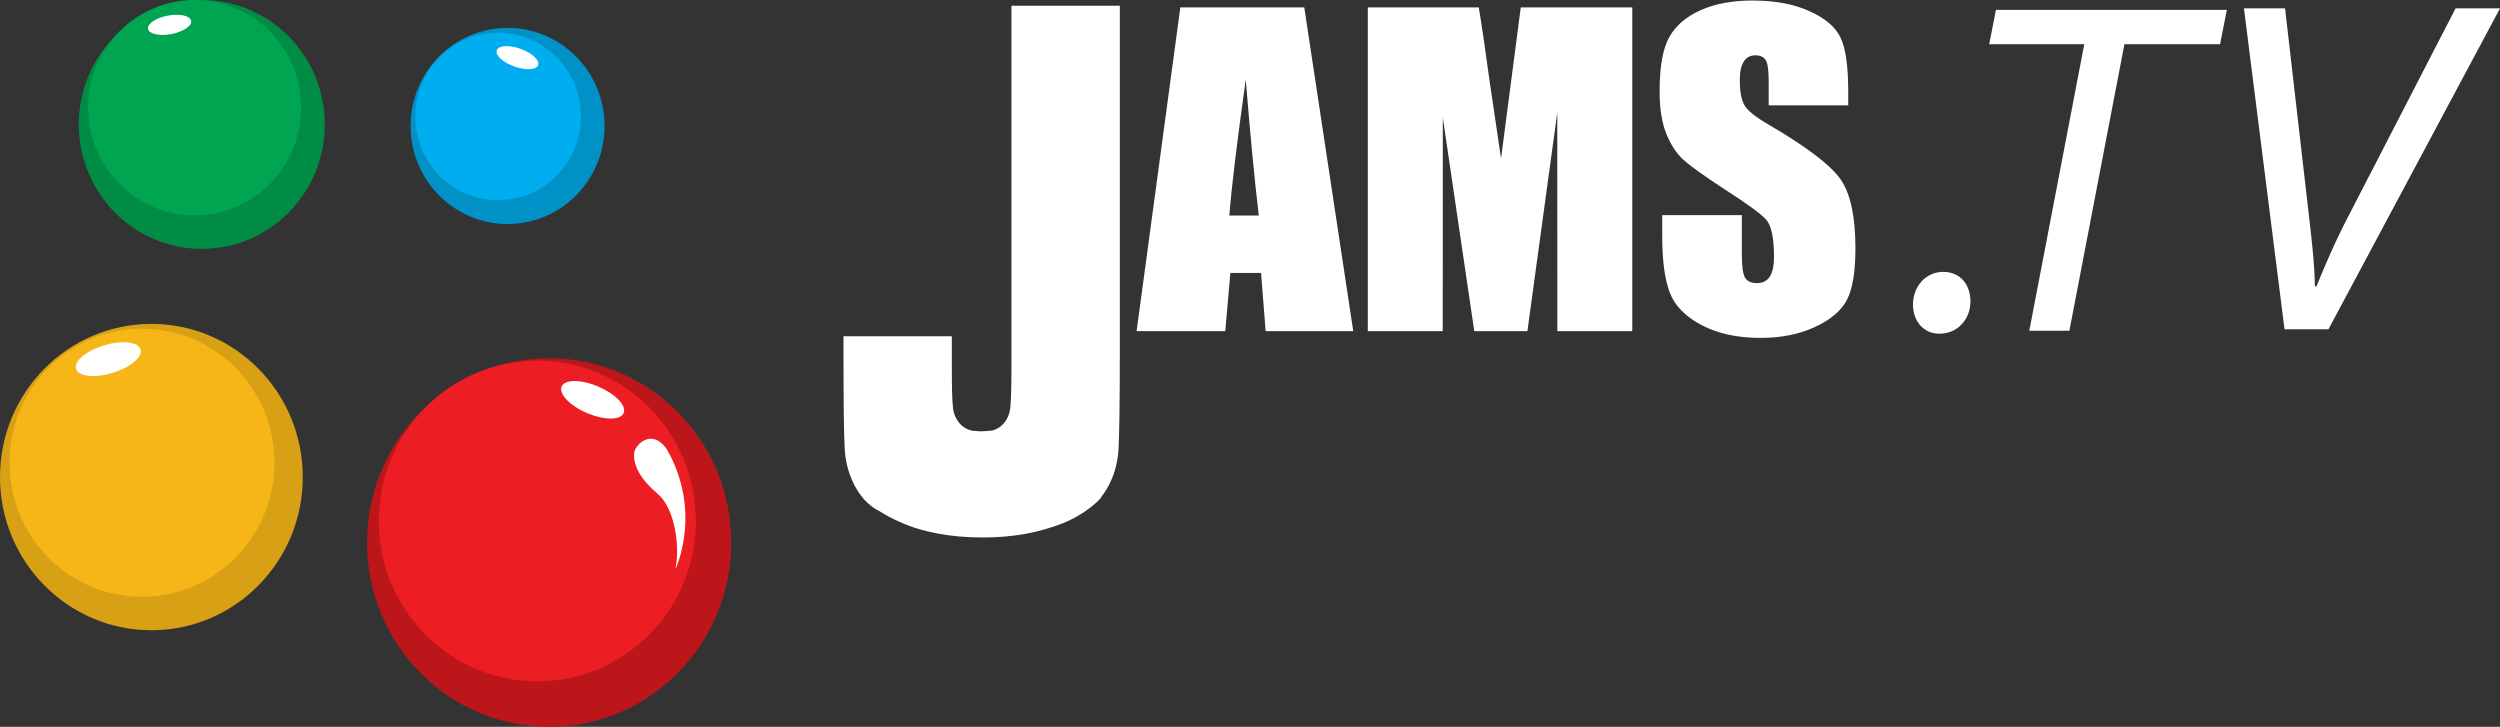 <svg xmlns="http://www.w3.org/2000/svg" width="745.868" height="216.841" viewBox="0 0 745.868 216.841"><rect x="0" y="0" width="745.868" height="216.841" fill="#333333" stroke="none"/><path fill="#FFF" d="M301.76 1.72v108.036c0 5.824-.124 9.758-.33 11.775-.185 2.017-.967 3.735-2.285 5.116-.836.88-1.865 1.476-3.077 1.8-1.524.142-2.688.224-3.528.247-.66-.035-1.463-.096-2.415-.18-1.416-.287-2.596-.91-3.537-1.89-1.316-1.388-2.1-3.097-2.284-5.135-.227-2.018-.33-5.93-.33-11.76v-9.397h-32.32v4.01c0 15.357.104 25.24.37 29.623.204 3.6 1.047 6.904 2.48 9.92.006.022.002.042.012.064.33.744.726 1.458 1.174 2.15 1.77 2.958 4.083 5.144 6.932 6.538 1.668 1.064 3.542 2.062 5.625 3.003 6.917 3.14 15.253 4.714 25.03 4.714 8.915 0 16.675-1.482 23.428-4.095 7.636-2.945 11.69-7.638 11.69-7.638l.313-.563c.527-.673 1.024-1.388 1.48-2.166 2.1-3.53 3.252-7.492 3.52-11.898.246-4.395.39-14.275.39-29.632V1.72H301.76zM578.508 99.55c-4.61 0-7.78-3.792-7.78-8.625 0-5.424 3.747-9.813 9.078-9.813 4.9 0 8.07 3.663 8.07 8.785 0 5.275-3.748 9.654-9.224 9.654h-.144z"/><g fill="#FFF"><path d="M621.84 13.18h-28.367l2.018-10.237h68.882l-2.02 10.237H633.82l-16.425 85.5h-11.962l16.408-85.5zM681.58 98.227L669.476 2.49h12.267l7.06 61.366c1.155 9.805 1.73 15.34 1.853 21.588h.453c2.452-5.964 5.333-13.065 10.663-23.153l30.84-59.8h13.256L694.69 98.228H681.58z"/></g><path fill="#FFF" d="M389.124 2.198l14.616 96.596h-26.144l-1.358-17.37h-9.16l-1.523 17.37h-26.452l13.05-96.596h36.97zm-13.566 62.11c-1.296-10.952-2.595-24.48-3.89-40.58-2.594 18.5-4.24 32.02-4.9 40.58h8.79zM486.986 2.198v96.596H464.63l-.02-65.215-8.914 65.214h-15.852l-9.387-63.722-.02 63.722H408.08V2.198h33.1c.97 5.795 1.977 12.644 3.026 20.534l3.624 24.57 5.888-45.104h33.266zM551.418 31.43h-23.734v-7.156c0-3.354-.31-5.48-.906-6.386-.617-.916-1.627-1.385-3.047-1.385-1.542 0-2.694.612-3.478 1.858-.804 1.235-1.194 3.104-1.194 5.616 0 3.215.433 5.64 1.318 7.28.863 1.633 3.27 3.588 7.245 5.9 11.386 6.647 18.55 12.093 21.513 16.348 2.944 4.256 4.426 11.116 4.426 20.585 0 6.88-.825 11.954-2.45 15.212-1.646 3.262-4.816 6-9.51 8.198-4.693 2.217-10.17 3.31-16.407 3.31-6.854 0-12.68-1.272-17.518-3.81-4.84-2.548-8.01-5.795-9.512-9.736-1.503-3.938-2.244-9.52-2.244-16.757v-6.314h23.755v11.75c0 3.602.33 5.933 1.01 6.978.66 1.04 1.83 1.55 3.54 1.55 1.688 0 2.964-.66 3.81-1.972.823-1.302 1.233-3.247 1.233-5.852 0-5.686-.78-9.397-2.366-11.142-1.627-1.764-5.62-4.688-11.98-8.785-6.36-4.134-10.56-7.134-12.64-9.013-2.06-1.868-3.768-4.45-5.126-7.745-1.338-3.31-2.018-7.52-2.018-12.66 0-7.39.947-12.803 2.882-16.22 1.915-3.433 5.022-6.104 9.324-8.03 4.282-1.924 9.47-2.896 15.522-2.896 6.67 0 12.33 1.06 16.983 3.17 4.69 2.105 7.8 4.756 9.304 7.957 1.522 3.207 2.264 8.642 2.264 16.314v3.832z"/><path fill="#BC161A" d="M163.838 106.89c-30.013 0-54.325 24.584-54.325 54.978 0 30.373 24.312 54.974 54.325 54.974s54.325-24.6 54.325-54.974c0-30.394-24.31-54.978-54.325-54.978z"/><path fill="#EC1E24" d="M160.318 107.604c-26.122 0-47.284 21.4-47.284 47.832 0 26.44 21.162 47.84 47.284 47.84 26.102 0 47.284-21.4 47.284-47.84 0-26.433-21.182-47.832-47.284-47.832z"/><path fill="#FFF" d="M186.07 123.23c-.926 2.19-5.804 2.19-10.91.02-5.104-2.15-8.522-5.733-7.597-7.925.907-2.172 5.806-2.192 10.89 0 5.106 2.152 8.544 5.712 7.618 7.904zM201.51 169.783s8.152-16.88-2.512-35.665c-3.067-4.538-6.876-3.87-9.243-.505-1.07 1.545-1.565 7.02 6.504 13.752 4.632 3.87 6.814 14.606 5.25 22.418z"/><path fill="#0091C7" d="M180.37 37.59c0 16.164-12.95 29.255-28.944 29.255-15.975 0-28.922-13.092-28.922-29.256 0-16.182 12.947-29.27 28.922-29.27 15.995 0 28.943 13.088 28.943 29.27z"/><path fill="#00ADEE" d="M173.308 34.733c0 13.81-11.054 24.98-24.703 24.98-13.647 0-24.7-11.17-24.7-24.98 0-13.813 11.053-24.997 24.7-24.997 13.648 0 24.703 11.184 24.703 24.997z"/><path fill="#FFF" d="M160.544 19.417c-.515 1.46-3.685 1.642-7.08.428-3.42-1.2-5.765-3.382-5.25-4.844.514-1.46 3.684-1.666 7.08-.442 3.42 1.21 5.766 3.388 5.25 4.86z"/><path fill="#008C45" d="M96.895 37.125c0 20.525-16.426 37.12-36.703 37.12-20.256 0-36.683-16.595-36.683-37.12C23.51 16.597 39.935 0 60.19 0c20.28 0 36.705 16.597 36.705 37.125z"/><path fill="#00A551" d="M89.834 32.128c0 17.754-14.224 32.134-31.742 32.134-17.56 0-31.784-14.38-31.784-32.134C26.308 14.378 40.533 0 58.092 0 75.61 0 89.834 14.38 89.834 32.128z"/><path fill="#FFF" d="M57.02 6.216c.29 1.503-2.366 3.294-5.927 3.948-3.542.68-6.67-.042-6.938-1.56-.267-1.518 2.39-3.31 5.93-3.942 3.56-.68 6.668.026 6.936 1.554z"/><path fill="#D8A115" d="M90.33 142.342c0 25.238-20.216 45.69-45.145 45.69C20.235 188.03 0 167.58 0 142.34c0-25.258 20.235-45.71 45.185-45.71 24.93 0 45.144 20.452 45.144 45.71z"/><path fill="#F7B617" d="M81.867 138.06c0 22.09-17.682 39.978-39.523 39.978-21.82 0-39.503-17.89-39.503-39.978 0-22.108 17.683-39.992 39.504-39.992 21.84 0 39.523 17.883 39.523 39.992z"/><path fill="#FFF" d="M41.933 104.266c.658 2.273-3.11 5.418-8.44 7.003-5.29 1.62-10.148 1.064-10.807-1.247-.68-2.265 3.088-5.41 8.42-6.983 5.31-1.62 10.147-1.076 10.827 1.226z"/></svg>